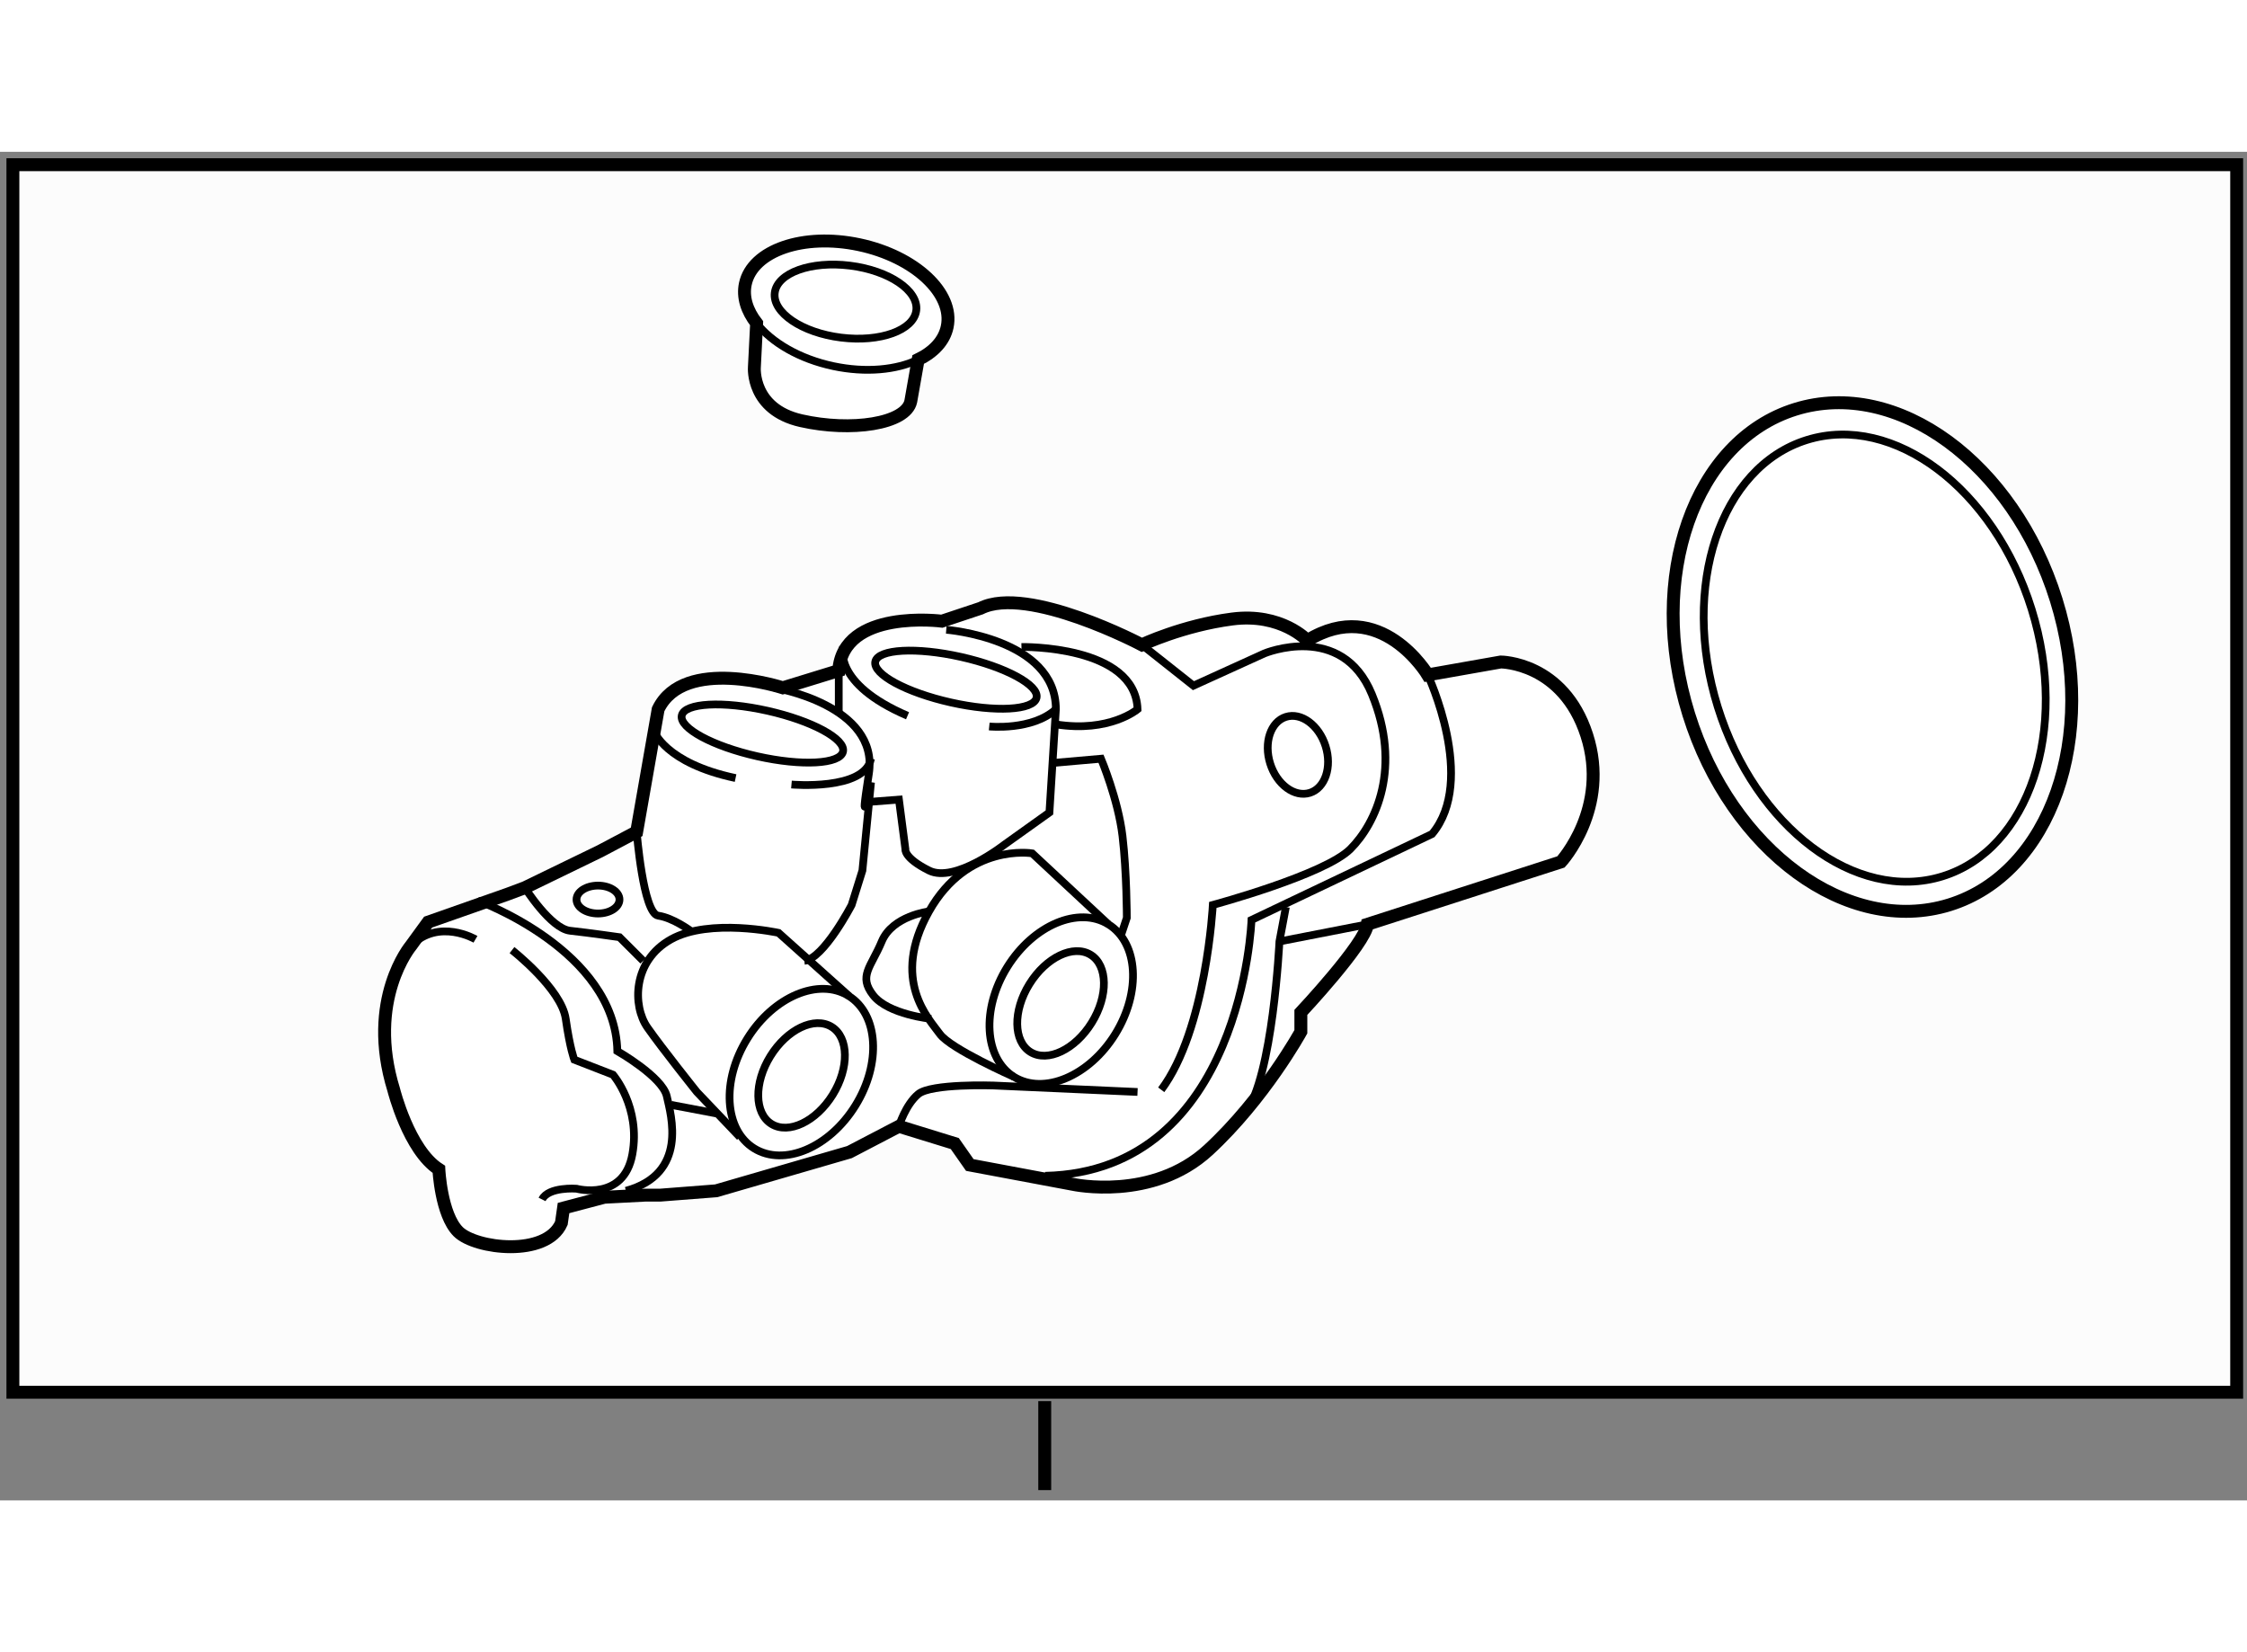 <?xml version="1.0" encoding="utf-8"?>
<!-- Generator: Adobe Illustrator 15.1.0, SVG Export Plug-In . SVG Version: 6.00 Build 0)  -->
<!DOCTYPE svg PUBLIC "-//W3C//DTD SVG 1.1//EN" "http://www.w3.org/Graphics/SVG/1.1/DTD/svg11.dtd">
<svg version="1.1" xmlns="http://www.w3.org/2000/svg" xmlns:xlink="http://www.w3.org/1999/xlink" x="0px" y="0px" width="244.8px"
	 height="180px" viewBox="13.813 76.368 87.107 52.28" enable-background="new 0 0 244.8 180" xml:space="preserve">
	
<rect x="13.813" y="76.368" width="87.107" height="52.28" fill="#808080" stroke="none"/>
	
<g></g><g><rect x="14.313" y="76.868" fill="#FCFCFC" stroke="#000000" stroke-width="0.5" width="86.207" height="47.587"></rect><line fill="none" stroke="#000000" stroke-width="0.5" x1="54.313" y1="128.248" x2="54.313" y2="124.799"></line></g><g><path fill="#FFFFFF" stroke="#000000" stroke-width="0.5" d="M69.161,96.646c0,0-1.833-3.082-4.667-1.332c0,0-1-1.084-2.917-0.834
				s-3.5,1-3.5,1s-4.417-2.334-6.25-1.416l-1.5,0.5c0,0-3.833-0.5-4,1.916l-2.167,0.666c0,0-3.833-1.248-4.833,0.834l-0.833,4.75
				l-1.417,0.75l-2.917,1.416l-0.667,0.25l-3.083,1.084l-0.667,0.916c0,0-1.75,2.084-0.667,5.584c0,0,0.583,2.334,1.75,3.084
				c0,0,0.083,1.75,0.75,2.416s3.417,1,4-0.334l0.083-0.582l1.583-0.418l1.583-0.082h0.583l2.167-0.168l5.167-1.5l1.917-1
				l2.167,0.668l0.583,0.832l4,0.75c0,0,3.083,0.668,5.25-1.332s3.583-4.584,3.583-4.584v-0.75c0,0,2.5-2.666,2.583-3.416l7.5-2.418
				c0,0,1.917-2.082,1-4.916s-3.333-2.834-3.333-2.834L69.161,96.646z"></path><path fill="none" stroke="#000000" stroke-width="0.3" d="M69.161,96.646c0,0,1.917,4.084,0.167,6.168l-7,3.332
				c0,0-0.333,9.75-8,9.918"></path><ellipse transform="matrix(-0.85 -0.527 0.527 -0.85 43.985 231.329)" fill="none" stroke="#000000" stroke-width="0.3" cx="54.953" cy="109.397" rx="1.421" ry="2.216"></ellipse><path fill="none" stroke="#000000" stroke-width="0.3" d="M52.859,107.973c-1.011,1.633-0.894,3.537,0.262,4.256
				c1.156,0.715,2.915-0.027,3.925-1.656c1.013-1.635,0.895-3.539-0.262-4.256C55.628,105.6,53.871,106.342,52.859,107.973z"></path><ellipse transform="matrix(-0.85 -0.527 0.527 -0.85 23.937 231.202)" fill="none" stroke="#000000" stroke-width="0.3" cx="44.911" cy="112.19" rx="1.421" ry="2.214"></ellipse><ellipse transform="matrix(-0.85 -0.527 0.527 -0.85 23.994 230.967)" fill="none" stroke="#000000" stroke-width="0.3" cx="44.91" cy="112.064" rx="2.464" ry="3.477"></ellipse><ellipse transform="matrix(0.976 0.219 -0.219 0.976 22.738 -7.093)" fill="none" stroke="#000000" stroke-width="0.3" cx="43.328" cy="98.897" rx="3.202" ry="0.904"></ellipse><ellipse transform="matrix(0.976 0.219 -0.219 0.976 22.464 -8.789)" fill="none" stroke="#000000" stroke-width="0.3" cx="50.828" cy="96.813" rx="3.202" ry="0.904"></ellipse><path fill="none" stroke="#000000" stroke-width="0.3" d="M56.784,106.316l-2.956-2.752c0,0-2.5-0.418-4,2.25
				c-1.5,2.666,0,4.166,0.417,4.75c0.417,0.582,2.876,1.664,2.876,1.664"></path><path fill="none" stroke="#000000" stroke-width="0.3" d="M46.742,109.107l-2.747-2.461c0,0-2.667-0.584-4.167,0.25
				s-1.5,2.584-0.917,3.418c0.583,0.832,1.917,2.5,1.917,2.5l1.667,1.75"></path><path fill="none" stroke="#000000" stroke-width="0.3" d="M32.328,105.396c0,0,5.333,1.918,5.417,5.834c0,0,1.75,1,1.917,1.75
				s0.834,3-1.583,3.666"></path><path fill="none" stroke="#000000" stroke-width="0.3" d="M38.495,102.73c0,0,0.25,3.168,0.833,3.25
				c0.583,0.084,1.25,0.584,1.25,0.584"></path><path fill="none" stroke="#000000" stroke-width="0.3" d="M50.495,94.896c0,0,4.25,0.334,4.25,3.084l-0.25,4l-1.75,1.25
				c0,0-1.917,1.5-2.917,1s-0.917-0.834-0.917-0.834l-0.25-1.916l-1.083,0.084"></path><path fill="none" stroke="#000000" stroke-width="0.3" d="M43.828,97.146c0,0,4.083,0.668,3.667,3.334s0.083,0.334,0.083,0.334
				l-0.333,3.416l-0.417,1.334c0,0-1.083,2.084-1.833,2.166"></path><path fill="none" stroke="#000000" stroke-width="0.3" d="M34.161,104.896c0,0,1,1.584,1.75,1.668
				c0.75,0.082,1.917,0.25,1.917,0.25l0.917,0.916"></path><path fill="none" stroke="#000000" stroke-width="0.3" d="M63.661,105.646l-0.25,1.334c0,0-0.25,5.25-1.333,6.666"></path><path fill="none" stroke="#000000" stroke-width="0.3" d="M49.828,105.814c0,0-1.417,0.166-1.833,1.166s-0.917,1.334-0.333,2.084
				s2.25,0.916,2.25,0.916"></path><path fill="none" stroke="#000000" stroke-width="0.3" d="M33.661,107.314c0,0,1.917,1.5,2.083,2.666s0.333,1.584,0.333,1.584
				l1.5,0.582c0,0,1.083,1.252,0.75,3.084c-0.333,1.834-2.167,1.334-2.167,1.334s-1.083-0.084-1.333,0.416"></path><path fill="none" stroke="#000000" stroke-width="0.3" d="M39.161,98.814c0,0,0.417,1.248,3.167,1.832"></path><line fill="none" stroke="#000000" stroke-width="0.3" x1="46.328" y1="96.48" x2="46.328" y2="98.064"></line><path fill="none" stroke="#000000" stroke-width="0.3" d="M46.495,95.564c0,0-0.417,1.416,2.5,2.666"></path><path fill="none" stroke="#000000" stroke-width="0.3" d="M52.161,98.646c0,0,1.667,0.168,2.583-0.666"></path><path fill="none" stroke="#000000" stroke-width="0.3" d="M44.495,100.896c0,0,2.833,0.25,3.083-1"></path><path fill="none" stroke="#000000" stroke-width="0.3" d="M54.578,100.064l1.917-0.168c0,0,0.667,1.584,0.833,3
				c0.167,1.418,0.167,3.168,0.167,3.168l-0.25,0.75"></path><ellipse transform="matrix(0.954 -0.301 0.301 0.954 -27.05 23.944)" fill="none" stroke="#000000" stroke-width="0.3" cx="64.12" cy="99.688" rx="1.125" ry="1.543"></ellipse><path fill="none" stroke="#000000" stroke-width="0.3" d="M58.078,95.48l2,1.584l2.75-1.25c0,0,3-1.252,4.167,1.582
				s0.167,5-0.833,6s-5.333,2.168-5.333,2.168s-0.25,4.834-2,7.166"></path><path fill="none" stroke="#000000" stroke-width="0.3" d="M53.411,95.564c0,0,4.417-0.084,4.5,2.416c0,0-1.083,0.916-3.167,0.584"></path><path fill="none" stroke="#000000" stroke-width="0.3" d="M48.661,114.146c0,0,0.25-0.834,0.75-1.25s2.917-0.332,2.917-0.332
				l5.583,0.25"></path><line fill="none" stroke="#000000" stroke-width="0.3" x1="39.828" y1="113.314" x2="41.578" y2="113.646"></line><ellipse fill="none" stroke="#000000" stroke-width="0.3" cx="36.995" cy="105.355" rx="0.833" ry="0.541"></ellipse><line fill="none" stroke="#000000" stroke-width="0.3" x1="66.828" y1="106.314" x2="63.411" y2="106.98"></line><path fill="none" stroke="#000000" stroke-width="0.3" d="M32.245,106.896c0,0-1.417-0.834-2.5,0.25"></path></g><g><path fill="#FFFFFF" stroke="#000000" stroke-width="0.5" d="M49.12,86.042c-0.188,0.875-2.313,1.188-4.25,0.75
				s-1.813-2.063-1.813-2.063l0.087-1.715c-0.376-0.483-0.546-1.014-0.437-1.524c0.276-1.3,2.252-1.98,4.413-1.521
				s3.688,1.887,3.411,3.187c-0.115,0.543-0.527,0.978-1.125,1.267L49.12,86.042z"></path><path fill="none" stroke="#000000" stroke-width="0.3" d="M49.407,84.423c-0.834,0.402-2.03,0.521-3.289,0.254
				c-1.313-0.279-2.391-0.915-2.974-1.662"></path><ellipse transform="matrix(0.992 0.124 -0.124 0.992 10.518 -5.135)" fill="none" stroke="#000000" stroke-width="0.3" cx="46.636" cy="82.185" rx="2.765" ry="1.406"></ellipse></g>



	
<g><ellipse transform="matrix(0.297 0.955 -0.955 0.297 152.376 -15.126)" fill="#FFFFFF" stroke="#000000" stroke-width="0.5" cx="86.466" cy="95.975" rx="10.057" ry="7.459"></ellipse><ellipse transform="matrix(0.297 0.955 -0.955 0.297 152.478 -15.178)" fill="none" stroke="#000000" stroke-width="0.3" cx="86.552" cy="96.017" rx="8.856" ry="6.371"></ellipse></g>


</svg>